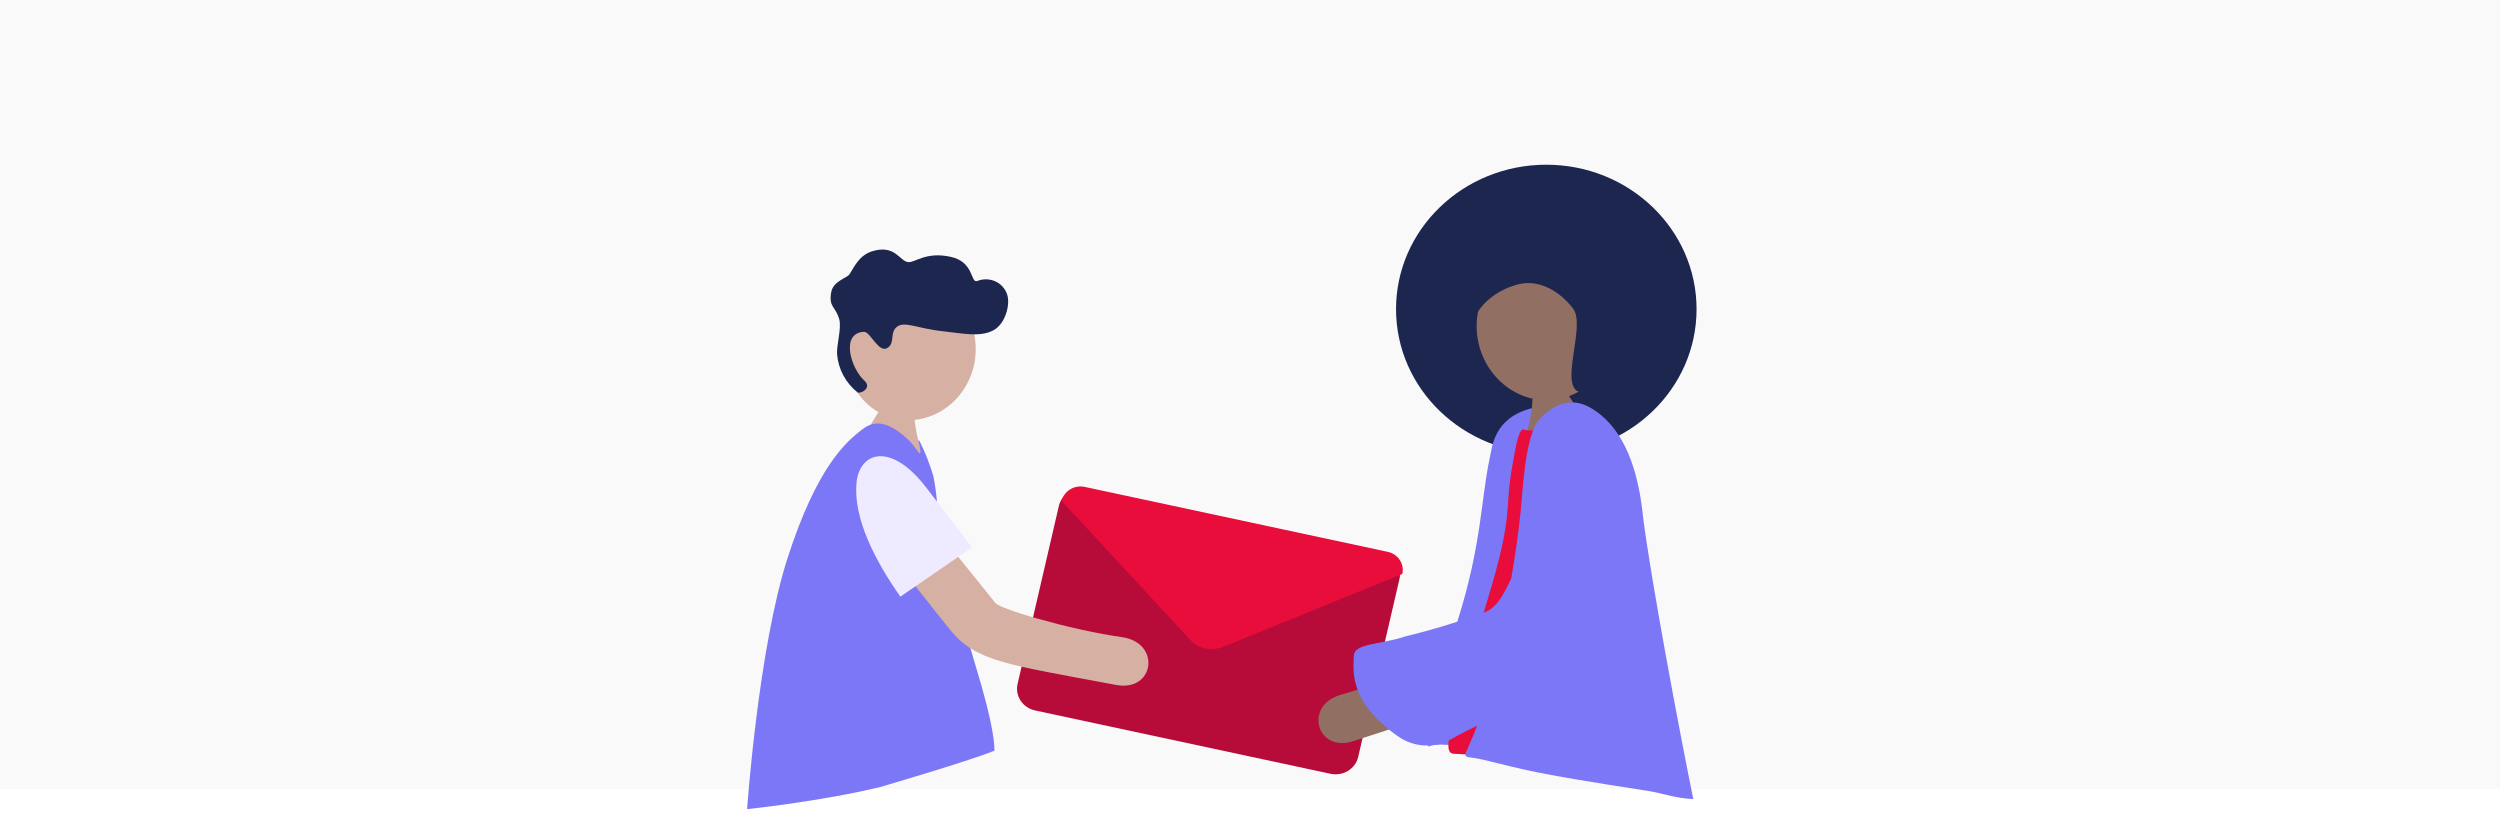 <?xml version="1.0" encoding="utf-8"?>
<svg xmlns="http://www.w3.org/2000/svg" fill="none" height="445" viewBox="0 0 1366 445" width="1366">
<rect fill="#C4C4C4" fill-opacity="0.1" height="431" width="1366"/>
<g clip-path="url(#clip0_291_672)">
<g clip-path="url(#clip1_291_672)">
<path d="M532.57 197.508C536.05 177.014 523.222 157.945 503.92 154.917C484.617 151.888 466.149 166.047 462.669 186.54C459.19 207.034 472.017 226.103 491.319 229.131C510.621 232.16 529.09 218.002 532.57 197.508Z" fill="#D6B1A3"/>
<path d="M509.963 260.183C503.684 249.743 500.097 238.01 499.503 225.965C499.503 223.954 487.375 221.244 482.433 222.031C482.433 222.031 478.219 225.907 468.395 246.426C466.879 249.574 463.211 255.782 461.301 259.775" fill="#D6B1A3"/>
<path d="M408.212 442.112C408.212 442.112 447.444 438.055 480.66 430.1C480.66 430.1 528.408 416.177 542.98 410.313C543.617 412.47 544.436 403.144 536.31 374.814C532.945 363.155 528.063 346.659 523.364 331.357C508.902 284.053 514.723 284.723 509.993 260.182C508.095 253.704 505.62 247.395 502.595 241.325C502.435 240.919 502.121 240.586 501.716 240.393C501.716 240.393 501.959 241.617 502.171 242.55C504.657 253.217 500.473 244.327 497.017 240.976C484.161 228.56 476.794 230.396 471.427 234.418C462.059 241.442 446.293 255.374 430.315 304.951C414.337 354.528 408.212 442.112 408.212 442.112Z" fill="#7C77F6"/>
<path d="M485.162 189.942C489.042 187.202 486.192 181.985 489.8 178.808C494.015 175.048 500.927 179.566 515.905 181.081C525.365 182.043 536.643 184.725 543.889 179.799C549.953 175.573 552.318 164.993 549.953 160.009C549.358 158.556 548.466 157.234 547.329 156.119C546.193 155.005 544.835 154.121 543.336 153.52C541.838 152.919 540.229 152.614 538.605 152.622C536.982 152.63 535.376 152.952 533.884 153.567C530.185 154.675 532.277 143.016 519.331 140.306C505.869 137.391 500.048 143.541 496.319 143.221C491.589 142.958 489.224 133.194 476.248 137.391C469.062 139.752 466.364 146.66 464.12 149.924C462.604 152.052 455.025 153.626 454.115 159.979C452.811 167.791 456.48 167.411 458.511 174.261C459.997 179.128 456.965 188.834 457.389 193.585C457.714 197.615 458.877 201.54 460.809 205.13C462.741 208.72 465.403 211.9 468.638 214.482C471.215 215.036 476.339 211.568 472.246 207.924C464.939 201.337 459.057 182.072 472.003 181.285C475.763 181.227 480.129 193.527 485.162 189.942Z" fill="#1D264F"/>
<path d="M755.085 301.811L593.659 267.21C586.844 265.749 580.087 269.875 578.568 276.427L556.008 373.689C554.488 380.24 558.781 386.735 565.596 388.196L727.022 422.798C733.837 424.259 740.594 420.132 742.114 413.581L764.674 316.319C766.193 309.767 761.9 303.272 755.085 301.811Z" fill="#B70B39"/>
<path d="M766.219 313.608C766.522 312.308 766.556 310.964 766.318 309.651C766.08 308.339 765.574 307.085 764.831 305.961C764.087 304.837 763.12 303.866 761.984 303.102C760.849 302.339 759.568 301.799 758.214 301.512L592.673 266.041C589.943 265.459 587.084 265.943 584.725 267.386C582.366 268.829 580.699 271.113 580.09 273.736L651.097 350.449C653.316 352.512 656.118 353.903 659.153 354.447C662.188 354.991 665.323 354.664 668.167 353.508L766.219 313.608Z" fill="#E80D3B"/>
<path d="M613.047 348.146C583.729 343.978 543.95 332.086 543.647 329.143L514.723 293.264L491.529 309.206C491.529 309.206 509.72 332.524 518.967 343.891C533.035 361.378 549.286 362.923 609.924 374.26C630.844 378.137 634.543 351.206 613.047 348.146Z" fill="#D6B1A3"/>
<path d="M530.943 299.209C526.699 293.001 521.848 287.114 506.506 266.945C486.829 240.917 469.608 246.951 468.001 263.739C466.121 283.354 478.401 306.7 491.953 326.024L530.943 299.209Z" fill="#EEEAFF"/>
<path d="M732.867 379.536C761.307 371.55 799.054 354.587 798.932 351.643L822.521 312.325L847.746 325.091C847.746 325.091 833.011 350.448 825.461 362.981C813.971 382.129 798.174 385.773 739.477 404.951C719.466 411.538 711.978 385.365 732.867 379.536Z" fill="#926F63"/>
<path d="M844.897 247.855C890.241 247.855 927.001 212.518 927.001 168.927C927.001 125.337 890.241 90 844.897 90C799.552 90 762.793 125.337 762.793 168.927C762.793 212.518 799.552 247.855 844.897 247.855Z" fill="#1D264F"/>
<path d="M813.971 250.42C809.241 272.279 809.605 297.258 796.78 338.062C785.683 373.358 779.195 409.207 780.62 408.012C783.955 405.448 798.811 408.012 799.721 407.691C809.15 403.29 810.12 384.171 819.913 331.504C819.913 331.504 820.944 325.995 825.977 288.251C828.584 268.607 843.016 221.536 837.013 223.051C816.184 228.298 815.365 244.066 813.971 250.42Z" fill="#7C77F6"/>
<path d="M850.546 218.256C870.686 215.065 884.039 195.135 880.37 173.741C876.702 152.347 857.402 137.591 837.261 140.782C817.121 143.974 803.769 163.904 807.437 185.297C811.105 206.691 830.406 221.447 850.546 218.256Z" fill="#926F63"/>
<path d="M826.463 253.917C833.022 242.953 836.764 230.643 837.378 218.009C837.378 215.91 850.233 213.054 855.236 213.87C855.236 213.87 859.692 217.922 870.031 239.431C871.638 242.754 875.489 249.225 877.49 253.422" fill="#926F63"/>
<path d="M909.264 426.753C909.264 426.753 881.582 408.594 848.08 411.83C830.111 412.986 812.081 412.986 794.112 411.83C789.473 411.363 790.565 403.873 799.054 374.144C802.571 361.844 807.665 344.59 812.546 328.56C827.705 279.012 821.642 279.653 826.463 253.859C827.463 248.7 829.494 233.719 832.526 234.68C841.44 237.595 852.143 227.569 855.932 229.464C871.941 237.421 888.343 256.307 905.807 339.315C916.752 391.982 909.264 426.753 909.264 426.753Z" fill="#E80D3B"/>
<path d="M897.772 282.539C902.168 317.252 917.662 399.647 925.211 436.633C914.544 436.067 909.334 433.537 900.012 432.089C836.39 422.205 836.019 421.263 810.545 415.153C796.212 411.715 799.478 418.242 808.028 393.847C812.242 381.781 826.007 326.433 830.858 279.683C831.95 269.248 833.102 241.793 839.56 231.271C840.682 229.435 852.627 213.783 868.545 222.527C903.927 242.23 898.5 307.517 898.591 325.296C898.803 371.026 833.951 380.032 792.474 404.136C788.057 406.503 783.025 407.599 777.977 407.295C772.93 406.99 768.079 405.296 764.005 402.416C735.596 382.742 739.75 364.323 739.75 358.377C739.75 351.411 754.576 352.227 767.431 347.855C782.046 344.308 796.44 339.968 810.545 334.856C822.915 330.601 826.22 313.054 850.293 257.444" fill="#7C77F6"/>
<path d="M802.723 185.161C803.754 166.741 819.398 157.619 830.374 155.171C841.349 152.723 852.537 159.338 859.601 168.723C866.666 178.108 851.476 211.539 863.391 214.337C871.941 216.319 887.374 194.168 893.195 190.146C903.624 182.947 900.411 145.989 876.368 128.239C856.115 113.258 828.433 117.426 811.394 127.015C793.203 137.246 777.77 158.93 783.804 169.306C787.442 175.573 802.238 193.876 802.723 185.161Z" fill="#1D264F"/>
</g>
</g>
<defs>
<clipPath id="clip0_291_672">
<rect fill="white" height="391" transform="matrix(-1 0 0 1 980 54)" width="594"/>
</clipPath>
<clipPath id="clip1_291_672">
<rect fill="white" height="358" transform="translate(408 90)" width="519"/>
</clipPath>
</defs>
</svg>